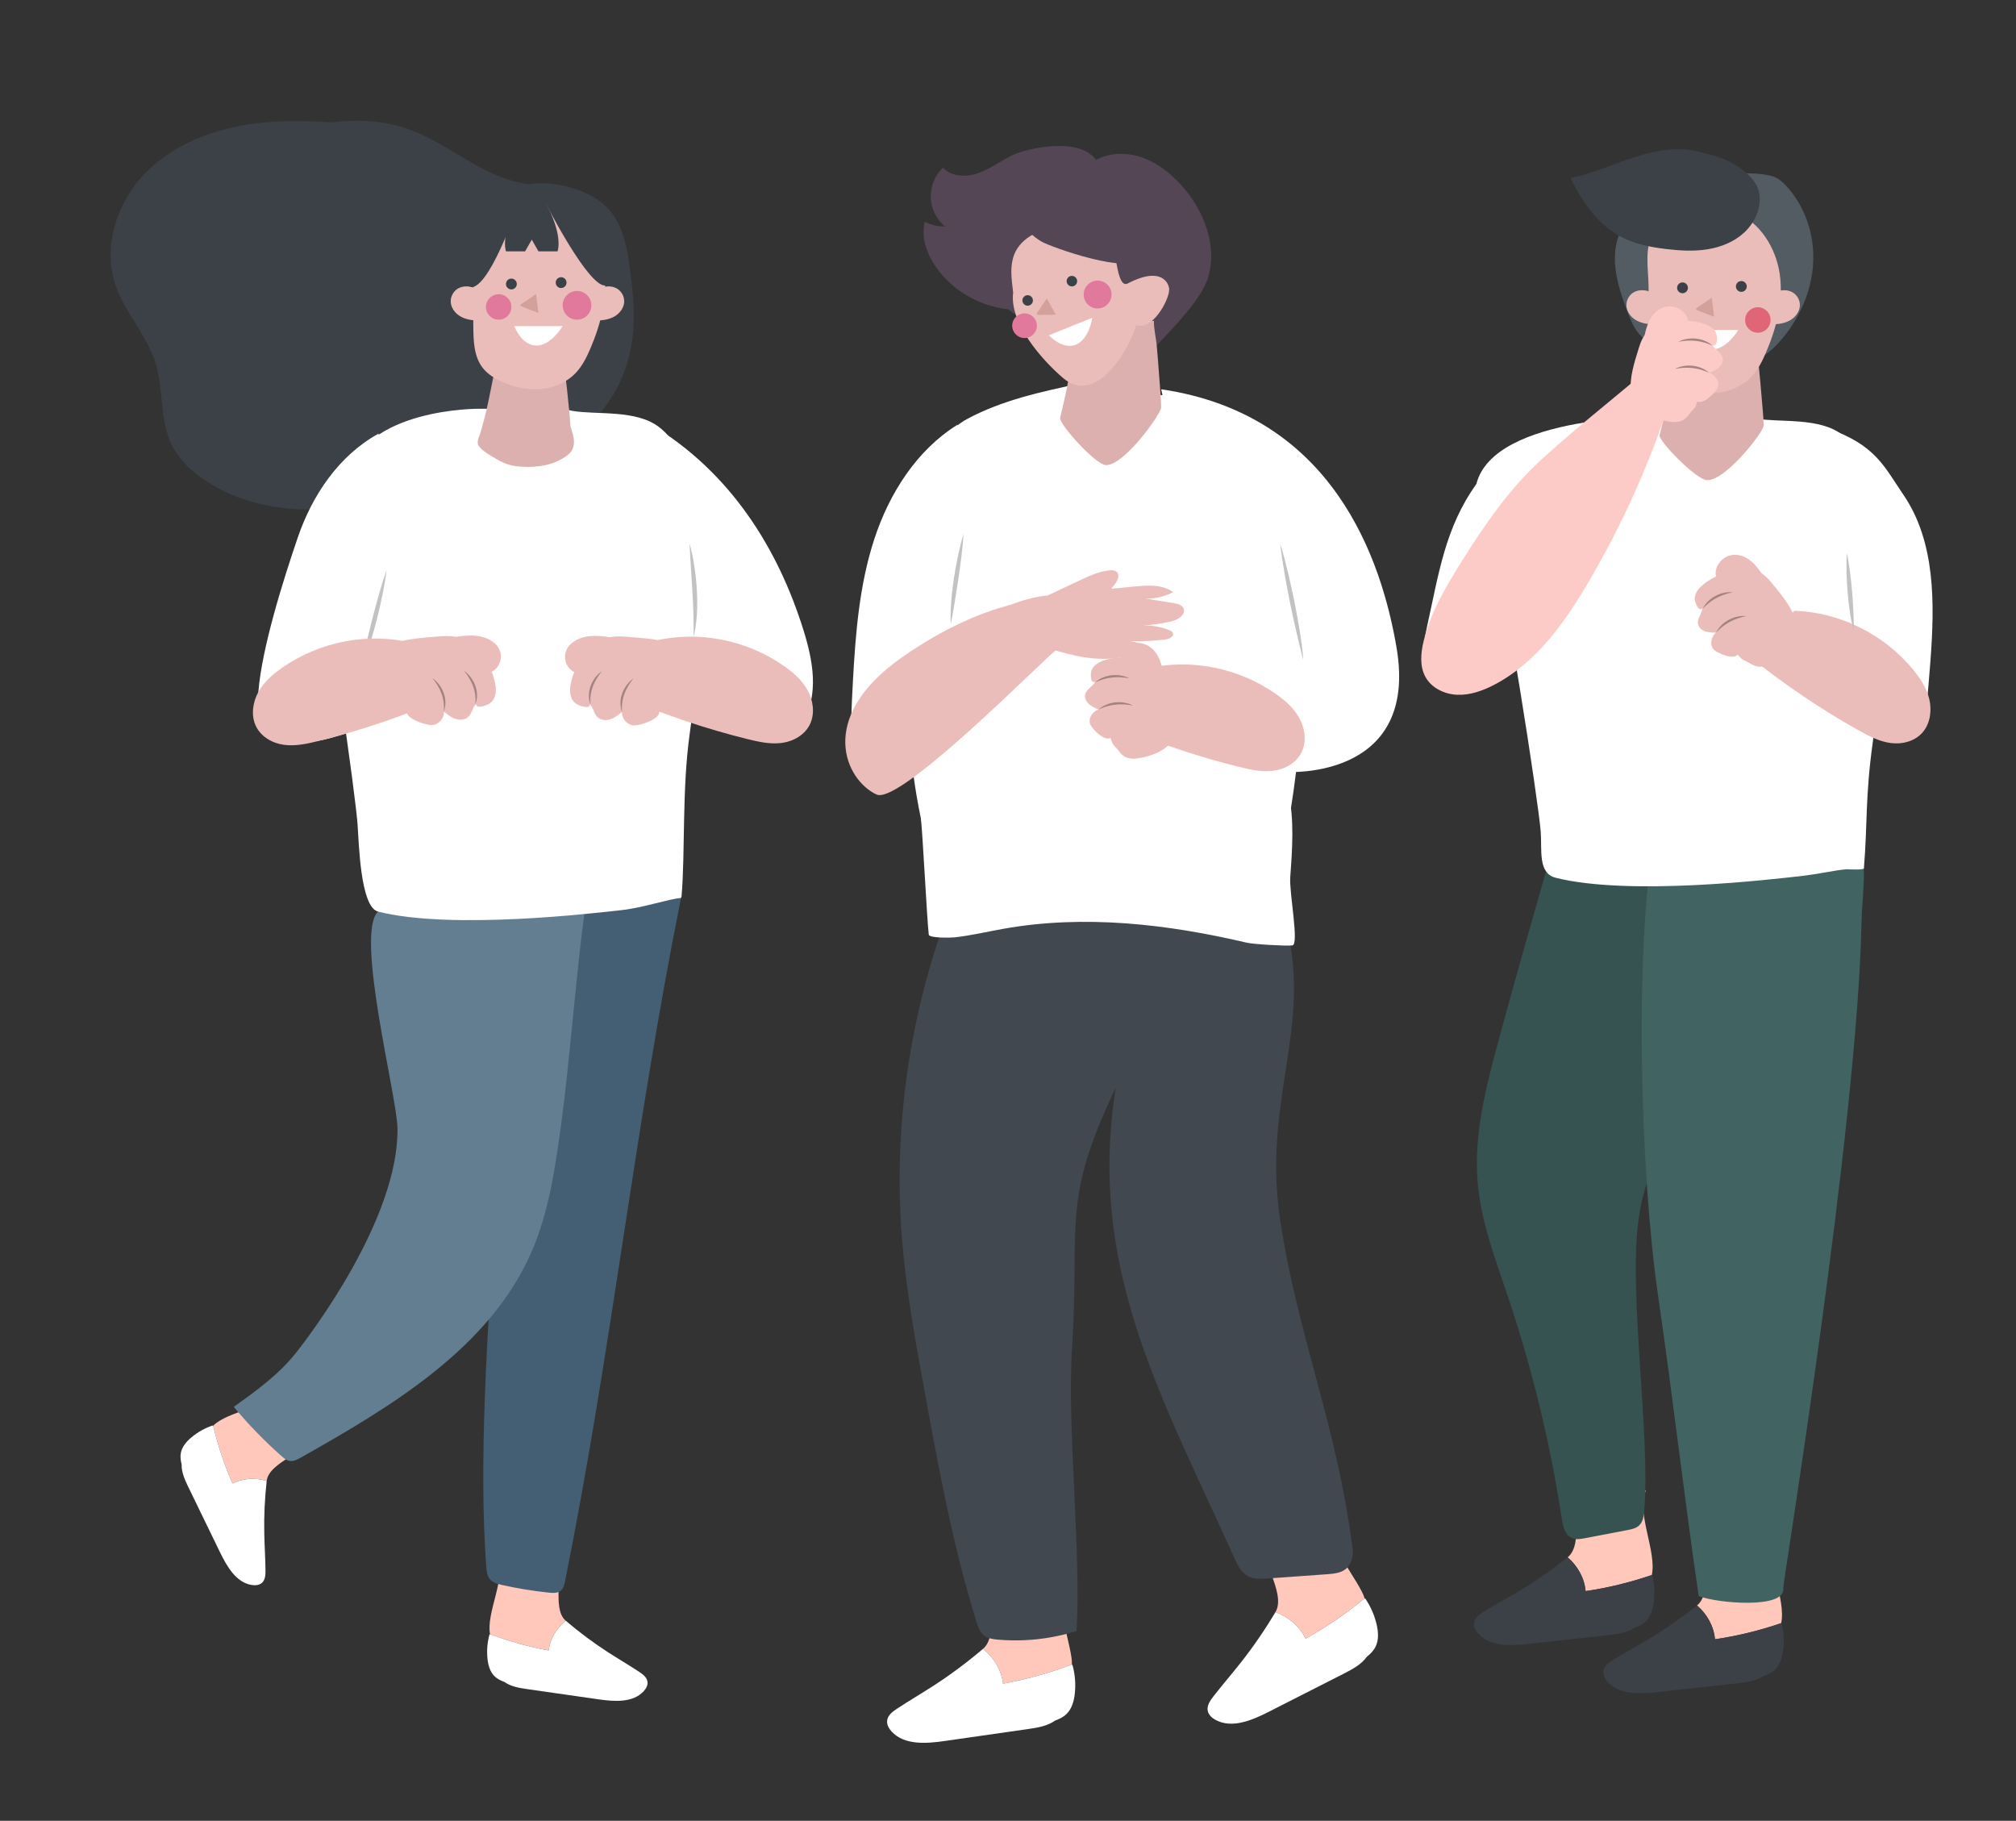 <?xml version="1.0" encoding="utf-8"?>
<!-- Generator: Adobe Illustrator 16.0.0, SVG Export Plug-In . SVG Version: 6.00 Build 0)  -->
<!DOCTYPE svg PUBLIC "-//W3C//DTD SVG 1.1//EN" "http://www.w3.org/Graphics/SVG/1.1/DTD/svg11.dtd">
<svg version="1.1" id="레이어_1" xmlns="http://www.w3.org/2000/svg" xmlns:xlink="http://www.w3.org/1999/xlink" x="0px"
	 y="0px" width="888px" height="801.956px" viewBox="0 0 888 801.956" enable-background="new 0 0 888 801.956"
	 xml:space="preserve">
<rect x="0" y="0" width="888" height="801.956" fill="#333333" stroke="none"/>
<g>
	<g>
		<path fill="#FFC8BA" d="M441.815,741.548c10.345-1.863,20.513-4.703,30.335-8.445c0.43-7.149-8.207-28.401-4.061-38.849
			l-28.489-2.161c-6.655,7.603,1.1,27.565-6.595,34.115C437.731,729.996,441.096,735.521,441.815,741.548z"/>
		<path fill="#FFFFFF" d="M472.369,733.19l-0.213,0.223c-0.004-0.104,0.002-0.205-0.006-0.311
			c-9.822,3.742-19.99,6.582-30.335,8.445c-0.72-6.027-4.084-11.552-8.81-15.34c-6.884,5.861-14.137,11.289-21.727,16.2
			c-5.361,3.469-10.881,6.688-16.211,10.205c-1.929,1.271-4.008,2.854-4.301,5.146c-0.229,1.797,0.744,3.547,1.973,4.879
			c5.574,6.042,15.141,5.348,23.279,4.182c12.344-1.768,24.688-3.536,37.03-5.305c4.067-0.582,8.411-1.342,11.659-3.687
			c1.93-0.69,3.773-1.606,5.201-3.052c2.27-2.297,3.168-5.616,3.518-8.826C473.891,741.681,473.529,737.324,472.369,733.19z"/>
		<path fill="#FFC8BA" d="M575.08,721.733c9.193-5.098,17.902-11.063,25.994-17.771c-1.898-6.907-16.922-24.24-16.363-35.468
			l-27.666,7.137c-3.852,9.342,9.924,25.74,4.752,34.421C567.49,712.114,572.455,716.26,575.08,721.733z"/>
		<path fill="#FFFFFF" d="M601.311,703.975l-0.131,0.279c-0.037-0.098-0.064-0.194-0.105-0.292
			c-8.092,6.709-16.801,12.674-25.994,17.771c-2.625-5.474-7.59-9.619-13.283-11.682c-4.629,7.767-9.744,15.242-15.348,22.338
			c-3.957,5.011-8.145,9.838-12.057,14.885c-1.416,1.825-2.873,3.993-2.412,6.257c0.361,1.775,1.848,3.118,3.439,3.982
			c7.225,3.924,16.057,0.184,23.385-3.543c11.115-5.652,22.23-11.305,33.346-16.956c3.662-1.862,7.529-3.982,9.848-7.249
			c1.604-1.274,3.057-2.735,3.941-4.563c1.406-2.907,1.189-6.34,0.484-9.49C605.486,711.521,603.74,707.514,601.311,703.975z"/>
		<path fill="#42484F" d="M436.382,360.463c-30.476,56.32-44.226,121.695-39.04,185.631c1.787,22.025,5.753,43.805,9.713,65.54
			c6.281,34.47,12.586,69.043,22.998,102.482c0.736,2.363,1.602,4.877,3.578,6.347c1.635,1.216,3.754,1.503,5.777,1.683
			c11.688,1.035,23.572-0.254,34.773-3.771c2.18-33.833-4.193-89.921-2.016-123.754c3.611-56.055-4.938-64.96,19.301-115.546
			c-12.555,78.8,19.578,134.754,52.371,207.4c1.326,2.941,2.852,6.051,5.645,7.641c2.646,1.509,5.883,1.334,8.916,1.116
			c8.76-0.629,17.52-1.257,26.279-1.886c3.193-0.229,6.725-0.617,8.861-3.018c1.883-2.116,2.623-5.212,2.268-8.03
			c-6.887-54.488-24.354-94.416-31.93-144.993c-8.754-58.447,19.354-90.717-2.35-145.632"/>
		<path fill="#544654" d="M509.502,152.085c6.906-7.291,19.773-20.269,22.645-29.893c4.244-14.234-1.988-29.914-12.023-40.864
			c-4.721-5.151-10.389-9.608-16.979-11.93s-14.184-2.319-20.332,0.998c-7.914-10.563-30.811-4.731-36.071-2.391
			s-9.884,6.004-15.268,8.045c-5.384,2.042-12.212,2.04-16.112-2.196c-3.547,3.355-5.563,8.269-5.396,13.148
			c0.168,4.879,2.516,9.644,6.283,12.748c-3.084,0.065-6.182-0.649-8.926-2.061c-1.717,6.883,0.939,14.201,4.998,20.019
			c9.107,13.052,25.723,20.438,41.514,18.454"/>
		<path fill="#FFFFFF" d="M511.463,171.453c75.982,11.137,97.113,75.324,103.684,113.776c9.996,58.522-48.52,55.804-54.061,54.221
			c-16.123-4.606-0.336-16.721-16.459-21.327"/>
		<path fill="#FFC8BA" d="M467.609,170.472"/>
		<path fill="#FFFFFF" d="M514.379,174.45c17.629,2.262,38.463,16.063,46.617,31.855c8.156,15.793,10.654,33.858,11.922,51.587
			c2.865,40.094,0.043,80.589-8.359,119.896c-0.561,2.624-0.771,13.891-3.031,13.884c-40.357-0.125-143.201,7.325-143.945,5.729
			c-19.461-41.679-18.471-95.311-20.207-141.276c-0.256-6.77-0.305-13.615,1.123-20.238c3.719-17.231,11.842-42.872,27.346-51.264
			c15.502-8.392,33.021-12.144,50.268-15.798"/>
		<path fill="#DBB0AE" d="M475.818,136.301c-0.547,4.671-4.725,28.841-5.951,34.919c-0.068,0.333-0.137,0.665-0.205,0.996
			c-0.824,3.971-1.754,7.834-2.693,11.787c-0.643,2.706,15.555,20.583,20.059,20.84c8.053,0.459,24.471-22.716,24.436-25.373
			c-0.063-4.588-0.545-8.908-0.848-13.464c-0.311-4.64-0.719-9.298-1.113-13.921c-0.295-3.459-1.352-7.314-1.209-10.771
			c-11.314-0.482-21.906,0.418-31.99-4.275"/>
		<path fill="#544654" d="M450.533,93.903c-5.126,1.426-14.386,8.297-15.582,13.482c-1.71,7.412-0.422,15.473,3.512,21.984
			s10.471,11.399,17.828,13.334"/>
		<path fill="#EBBDBA" d="M446.277,128.87c-0.336-2.965-0.774-5.923-0.801-8.911c-0.029-3.192,0.439-6.464,1.933-9.333
			c1.894-3.641,5.321-6.378,9.096-8.119c1.988-0.918,4.076-1.578,6.206-2.088c2.535-0.799,4.699-1.056,5.799-1.074l0.002-0.001
			v0.001c0.076-0.002,0.156-0.004,0.221-0.004c2.834,0.035,18.266,5.166,20.432,6.33c2.486,1.335,2.336,21.9,7.574,19.178
			c15.416-8.016,18.236,0.467,18.26,2.581c0.055,4.815-7.643,18.534-14.51,15.706c-3.707,12.211-18.018,35.471-32.217,23.373
			C458.961,158.573,444.517,142.175,446.277,128.87z"/>
		<path fill="#D4A09B" d="M461.086,131.423c-1.441,2.15-2.881,4.301-4.32,6.451c-0.102,0.15-0.207,0.328-0.156,0.503
			c0.074,0.254,0.406,0.306,0.67,0.31c2.588,0.03,5.177-0.009,7.762-0.117"/>
		<circle fill="#3B4147" cx="472.144" cy="123.827" r="2.313"/>
		<circle fill="#3B4147" cx="452.662" cy="132.326" r="2.314"/>
		<path fill="#FFFFFF" d="M468.625,144.998l-6.615,2.669c0,0,5.963,6.535,11.863,4.154s7.27-11.873,7.27-11.873L468.625,144.998z"/>
		<circle fill="#E0799B" cx="483.465" cy="129.72" r="6.135"/>
		<circle fill="#E0799B" cx="451.287" cy="143.453" r="5.438"/>
		<path fill="#544654" d="M447.115,91.377c1.732,6.231,5.932,11.653,11.631,15.018c3.859,2.278,39.432,15.213,45.068,7.155
			l12.051-27.972"/>
		<path fill="#FFFFFF" d="M421.807,187.036c-18.066,11.207-30.143,30.324-36.739,50.536s-8.242,41.665-9.403,62.895
			c-0.568,10.412-1.033,20.839-0.832,31.265c0.086,4.498,0.953,9.967,5.15,11.583c2.008,0.773,4.262,0.387,6.35-0.131
			c14.988-3.711,27.74-13.365,39.473-23.403c13.396-11.462,26.093-23.739,37.997-36.743c1.151-1.258,2.341-2.607,2.688-4.277
			c0.361-1.734-0.248-3.506-0.846-5.173c-1.168-3.245-2.336-6.491-3.504-9.736c-0.482-1.342-1.09-2.823-2.4-3.387
			c-0.92-0.396-1.975-0.233-2.961-0.052c-15.481,2.848-30.412,8.66-43.745,17.029c1.575-10.8,5.417-21.264,11.205-30.517"/>
		<path fill="#EBBDBA" d="M521.285,267.883c-0.719-1.519-2.629-1.968-4.287-2.237c-4.123-0.671-8.246-1.343-12.371-2.014
			c4.188,0.129,8.404-0.853,12.104-2.817c-4.658-3.47-11.043-3.069-16.826-2.513c-3.488,0.337-6.98,0.675-10.471,1.017
			c0.537-0.654,1.078-1.308,1.594-1.979c1.203-1.568,2.324-3.896,0.973-5.339c-0.832-0.89-2.217-0.923-3.428-0.79
			c-4.678,0.515-9.035,2.549-13.293,4.555c-4.598,2.165-9.193,4.33-13.789,6.495c-8.564,0.831-21.561,4.837-27.914,11.39
			c-1.422,1.466,1.278,0.073,1.686,2.073c0.626,3.075,4.426,4.07,7.51,4.65c10.629,1.997,20.719,6.249,31.303,8.469
			c10.584,2.219,22.35,2.155,31.344-3.848c-2.322-1.349-4.914-2.235-7.576-2.593c5.188,0.126,10.387-0.13,15.537-0.765
			c1.645-0.202,3.816-1.248,3.25-2.805c-0.26-0.713-1.025-1.087-1.734-1.362c-3.582-1.395-7.439-2.069-11.283-2.008
			c4.205-0.239,8.391-0.839,12.484-1.835C518.984,272.923,522.559,270.57,521.285,267.883z"/>
		<path fill="#EBBDBA" d="M462.141,263.851c0,0,4.141,23.035,2.9,22.672c-1.238-0.363-68.211,68.313-78.912,63.421
			c-13.544-6.191-26.937-33.684,11.105-60.386C435.277,262.855,462.141,263.851,462.141,263.851z"/>
		<path fill="#FFFFFF" d="M405.637,360.463c0.834,7.481,2.625,43.688,3.459,51.17c0.186,1.664,10.075,1.36,11.443,1.208
			c7.297-0.813,14.458-2.526,21.686-3.806c35.389-6.267,71.904-2.067,106.891,6.151c3.029,0.711,17.035,1.531,20.131,1.218
			s-1.42-23.214-0.924-30.037c0.91-12.473,1.807-25.141-0.764-37.38"/>
		<path fill="#EBBDBA" d="M504.715,294.534c19.42-4.654,40.564-0.57,57.188,11.046c4.053,2.833,7.928,6.19,10.385,10.63
			c2.457,4.438,3.297,10.137,1.191,14.774c-2.223,4.894-7.313,7.762-12.393,8.466s-10.213-0.424-15.203-1.658
			c-18.262-4.518-36.189-10.55-53.564-18.022"/>
		<g>
			<path fill="#EBBDBA" d="M514.98,301.66c-0.898-2.932-2.053-5.946-4.646-7.81c-1.582-1.138-3.586-1.756-5.563-2.335
				c-4.238-1.242-8.695-2.396-13.355-1.793c-4.658,0.603-10.971,2.245-10.924,7.504c0.047,5.26,2.727,2.002,1.646,3.549
				s-3.027,2.623-3.828,4.274c-0.807,1.661-0.201,3.504,1.002,4.736c1.205,1.231,2.916,1.977,4.59,2.695
				c-2.895,0.95-4.729,4.238-3.666,6.572c1.064,2.334,6.289,7.491,8.93,5.983c1.125,3.691,1.406,2.826,3.791,5.903
				c0.684,0.883,1.432,1.747,2.449,2.328c1.973,1.128,4.668,1.025,7.148,0.519C524.252,329.359,518.789,314.083,514.98,301.66z"/>
			<path fill="#A38381" d="M499.029,310.749c-1.297-0.274-2.592-0.417-3.877-0.498c-1.285-0.07-2.57-0.051-3.836,0.104
				c-1.27,0.129-2.527,0.377-3.754,0.753c-1.242,0.344-2.43,0.857-3.66,1.374c1.018-0.843,2.139-1.621,3.396-2.109
				c1.234-0.547,2.568-0.857,3.91-1.012c1.344-0.143,2.707-0.117,4.031,0.118C496.564,309.695,497.861,310.109,499.029,310.749z"/>
			<path fill="#A38381" d="M497.51,298.798c-1.299-0.273-2.592-0.416-3.877-0.497c-1.287-0.07-2.57-0.051-3.838,0.104
				c-1.268,0.129-2.525,0.377-3.754,0.753c-1.242,0.344-2.43,0.857-3.658,1.374c1.016-0.843,2.137-1.621,3.395-2.108
				c1.234-0.548,2.568-0.858,3.91-1.013c1.344-0.143,2.707-0.117,4.033,0.118C495.045,297.745,496.342,298.159,497.51,298.798z"/>
			<path fill="#EBBDBA" d="M512.818,298.095c-0.713-3.564-1.457-7.2-3.463-10.231c-1.863-2.814-5.238-5.106-9.145-4.577
				c-2.496,0.338-4.906,1.874-6.141,3.915c-1.236,2.041-1.254,4.515-0.045,6.303"/>
		</g>
	</g>
	<g>
		<path fill="#FFC8BA" d="M698.422,700.794c9.914-1.452,19.689-3.841,29.166-7.103c2.225-10.482-6.936-27.315-2.66-37.142
			l-27.078-2.945c-6.578,7.037,0.189,26.299-7.346,32.301C694.889,689.662,697.922,695.03,698.422,700.794z"/>
		<path fill="#3B4147" d="M727.793,693.782l-0.209,0.206c-0.002-0.101,0.008-0.196,0.004-0.297
			c-9.477,3.262-19.252,5.65-29.166,7.103c-0.5-5.764-3.533-11.132-7.918-14.889c-6.74,5.37-13.82,10.315-21.205,14.759
			c-5.217,3.139-10.576,6.035-15.764,9.22c-1.877,1.151-3.906,2.595-4.256,4.769c-0.275,1.705,0.598,3.403,1.727,4.71
			c5.123,5.931,14.26,5.566,22.051,4.709c11.816-1.301,23.631-2.602,35.447-3.902c3.895-0.429,8.057-1.018,11.225-3.151
			c1.859-0.597,3.645-1.411,5.049-2.744c2.234-2.118,3.195-5.253,3.627-8.301C728.979,701.92,728.77,697.757,727.793,693.782z"/>
		<path fill="#365251" d="M681.285,382.676c-7.313,25.588-14.625,51.176-21.557,76.869c-5.408,20.038-10.631,40.617-8.852,61.296
			c1.488,17.297,7.799,33.746,13.324,50.203c10.707,31.88,18.658,64.684,23.742,97.928c0.502,3.283,1.363,7.106,4.404,8.443
			c1.811,0.796,3.896,0.438,5.84,0.065c6.234-1.194,12.467-2.389,18.699-3.583c1.822-0.35,3.748-0.75,5.104-2.018
			c1.74-1.63,2.07-4.23,2.266-6.607c2.727-33.092-6.664-93.096-2.762-126.069c4.453-37.638,24.342-47.624,45.121-79.32
			l19.543-96.498"/>
		<path fill="#FFFFFF" d="M650.307,213.191c-13.881,19.302-16.635,39.923-21.809,63.129c-1.811,8.123-2.488,18.012,3.879,23.37
			c6.883,5.793,17.262,2.525,25.537-0.999c15.184-6.468,31.186-13.584,40.551-27.173"/>
		<path fill="#FFFFFF" d="M805.236,188.726c21.012,7.297,24.773,16.92,33.129,29.132c14.25,20.828,13.836,48.074,11.947,73.24
			c-0.563,7.513-1.209,15.02-1.939,22.518c-0.48,4.933-1.895,10.966-6.701,12.179c-1.904,0.48-3.908,0.021-5.801-0.508
			c-7.361-2.056-14.428-5.164-20.918-9.2"/>
		<path fill="#FFC8BA" d="M755.406,721.995c9.916-1.453,19.691-3.843,29.168-7.104c2.225-10.482-6.938-27.315-2.66-37.142
			l-27.078-2.944c-6.58,7.036,0.189,26.298-7.346,32.3C751.875,710.861,754.908,716.23,755.406,721.995z"/>
		<path fill="#3B4147" d="M784.779,714.982l-0.211,0.206c0-0.101,0.008-0.195,0.006-0.297c-9.477,3.261-19.252,5.65-29.168,7.104
			c-0.498-5.765-3.531-11.134-7.916-14.89c-6.742,5.37-13.82,10.316-21.205,14.76c-5.217,3.138-10.576,6.034-15.764,9.219
			c-1.877,1.151-3.906,2.595-4.258,4.769c-0.275,1.706,0.598,3.403,1.727,4.71c5.125,5.932,14.262,5.567,22.051,4.709
			c11.816-1.301,23.633-2.601,35.449-3.901c3.893-0.429,8.057-1.018,11.225-3.151c1.857-0.597,3.645-1.412,5.049-2.745
			c2.234-2.118,3.195-5.253,3.627-8.301C785.965,723.12,785.756,718.958,784.779,714.982z"/>
		<path fill="#416362" d="M729.832,360.866c-10.52,53.489-7.361,155.671,0.484,209.616c6.881,47.301,11.039,85.193,17.92,132.494
			c8.742,3.328,38.633,5.708,37.238-3.541c-0.252-1.677,32.803-203.232,34.508-294.086c0.23-12.274,3.971-30.843-4.535-39.695"/>
		<path fill="#FFFFFF" d="M769.645,183.458c9.063,3.131,26.188,0.082,37.951,5.654c18.693,8.854,25.148,47.452,24.219,66.837
			c-0.965,20.096-3.436,46.173-6.854,70.619c-3.459,24.74-2.287,35.809-3.963,55.916c-0.064,0.779-7.5,0.378-7.5,0.378
			c-4.963,0.309-11.502,2.027-20.961,3.074c-11.906,1.319-75.012,8.862-107.35,0.65c-7.84-1.993-5.941-12.262-6.533-20.248
			c-0.906-12.274-15.961-111.434-23.58-137.093c-4.768-16.055-9.512,2.959-4.768-16.055c7.695-30.853,81.902-29.774,81.902-29.774
			L769.645,183.458z"/>
		<path fill="#535B63" d="M724.646,90.639c-8.131,3.415-12.732,12.382-13.26,21.068s2.303,17.206,5.375,25.364
			c1.402,3.723,2.918,7.514,5.611,10.471c1.938,2.127,4.402,3.725,6.934,5.12c10.553,5.813,22.861,8.489,34.92,7.588
			c3.361-0.251,6.744-0.785,9.83-2.122c4.275-1.853,7.742-5.143,10.73-8.678c7.961-9.418,13.174-21.225,13.863-33.457
			c0.688-12.234-3.336-24.818-11.672-33.916c-1.695-1.85-3.637-3.601-6.033-4.397c-3.939-1.31-13.918-1.982-17.795-0.503"/>
		<path fill="#DBB0AE" d="M739.951,146.354c-0.545,4.432-4.756,27.365-5.998,33.131c-0.068,0.316-0.137,0.631-0.207,0.945
			c-0.832,3.767-1.777,7.432-2.729,11.182c-0.652,2.566,16.111,19.604,20.756,19.865c8.303,0.468,25.133-21.472,25.086-23.995
			c-0.082-4.356-0.596-8.461-0.926-12.786c-0.338-4.407-0.777-8.832-1.203-13.223c-0.316-3.286-1.42-6.951-1.287-10.232
			c-11.664-0.504-22.576,0.311-32.99-4.186"/>
		<path fill="#EBBDBA" d="M726.344,145.719c0.061,6.276,0.289,13.056,4.148,18.005c2.188,2.804,5.334,4.705,8.582,6.148
			c5.285,2.35,11.111,3.652,16.873,3.166c5.764-0.488,11.451-2.857,15.449-7.037c2.943-3.076,4.871-6.971,6.543-10.885
			c4.609-10.799,7.652-22.635,6.014-34.262c-1.637-11.625-8.66-22.959-19.537-27.381c-3.666-1.491-7.627-2.166-11.58-2.344
			c-9.697-0.436-18.092,2.926-24.021,10.762c-4.801,6.345-2.738,16.521-2.666,23.898
			C726.213,132.433,726.279,139.075,726.344,145.719z"/>
		<circle fill="#E06576" cx="735.075" cy="140.932" r="5.606"/>
		<circle fill="#E06576" cx="774.286" cy="140.932" r="5.606"/>
		<path fill="#D4A09B" d="M753.998,131.146c-2.207,1.501-4.412,3.001-6.619,4.502c-0.154,0.104-0.324,0.233-0.342,0.421
			c-0.027,0.271,0.27,0.448,0.521,0.554c2.461,1.027,4.951,1.989,7.467,2.882"/>
		<circle fill="#3B4147" cx="767.015" cy="126.159" r="2.386"/>
		<circle fill="#3B4147" cx="741.109" cy="126.771" r="2.385"/>
		<path fill="#FFFFFF" d="M751.744,145.339h-7.355c0,0,3.182,8.548,9.742,8.548c6.559,0,11.529-8.548,11.529-8.548H751.744z"/>
		<path fill="#EBBDBA" d="M729.301,130.649c-0.262-1.058-1.318-1.707-2.334-2.104c-2.367-0.927-5.168-1.064-7.367,0.213
			c-2.025,1.176-3.309,3.524-3.207,5.864c0.113,2.577,1.813,4.909,4.006,6.267c2.195,1.357,4.824,1.85,7.402,1.936"/>
		<path fill="#EBBDBA" d="M779.893,130.649c0.26-1.058,1.318-1.707,2.332-2.104c2.367-0.927,5.17-1.064,7.367,0.213
			c2.025,1.176,3.311,3.524,3.207,5.864c-0.113,2.577-1.811,4.909-4.006,6.267c-2.193,1.357-4.824,1.85-7.402,1.936"/>
		<path fill="#3B4147" d="M764.908,72.953c5.02,3.308,9.773,7.573,10.172,13.571c0.4,5.999-2.479,11.949-6.914,16.009
			c-4.434,4.06-10.275,6.358-16.215,7.292c-5.938,0.934-12.008,0.58-17.977-0.133c-6.973-0.834-14.012-2.197-20.201-5.514
			c-10.105-5.414-16.893-15.446-22.002-25.71c9.816-2.066,19.016-6.326,28.576-9.362c9.563-3.037,19.986-4.827,29.564-1.846
			C749.912,67.261,758.744,68.894,764.908,72.953z"/>
		<path fill="#EBBDBA" d="M790.383,269.007c19.957,0.661,39.262,10.206,52.209,25.814c3.158,3.807,6.004,8.071,7.195,13.003
			c1.193,4.932,0.49,10.648-2.77,14.562c-3.439,4.13-9.109,5.546-14.193,4.877s-9.734-3.117-14.219-5.63
			c-16.408-9.199-32.096-19.769-46.869-31.581"/>
		<g>
			<path fill="#FCCBC8" d="M721.82,153.401c0.898-2.932,2.053-5.946,4.646-7.811c1.582-1.137,3.586-1.756,5.563-2.334
				c4.238-1.242,8.695-2.396,13.354-1.793c4.66,0.602,10.973,2.244,10.926,7.504c-0.049,5.26-2.727,2.002-1.646,3.549
				s3.025,2.623,3.828,4.273c0.807,1.662,0.201,3.505-1.002,4.736c-1.205,1.232-2.916,1.977-4.592,2.696
				c2.896,0.95,4.73,4.237,3.666,6.572c-1.063,2.334-6.287,7.491-8.928,5.983c-1.125,3.691-1.406,2.826-3.791,5.903
				c-0.684,0.882-1.434,1.747-2.449,2.328c-1.973,1.128-4.668,1.024-7.15,0.519C712.549,181.101,718.012,165.823,721.82,153.401z"/>
			<path fill="#A38381" d="M737.771,162.489c1.168-0.639,2.465-1.053,3.789-1.27c1.324-0.235,2.688-0.261,4.031-0.118
				c1.342,0.153,2.676,0.465,3.91,1.013c1.258,0.487,2.379,1.266,3.395,2.108c-1.229-0.517-2.416-1.03-3.658-1.374
				c-1.227-0.376-2.484-0.625-3.754-0.754c-1.266-0.153-2.551-0.173-3.836-0.104C740.361,162.073,739.068,162.216,737.771,162.489z"
				/>
			<path fill="#A38381" d="M739.291,150.539c1.168-0.64,2.465-1.053,3.789-1.271c1.326-0.234,2.689-0.26,4.033-0.117
				c1.342,0.154,2.674,0.465,3.91,1.012c1.258,0.488,2.379,1.266,3.395,2.109c-1.229-0.518-2.416-1.03-3.658-1.375
				c-1.229-0.375-2.486-0.624-3.754-0.752c-1.268-0.154-2.551-0.174-3.838-0.104C741.883,150.123,740.59,150.265,739.291,150.539z"
				/>
			<path fill="#FCCBC8" d="M723.98,149.836c0.715-3.565,1.459-7.2,3.465-10.231c1.863-2.814,5.238-5.106,9.145-4.578
				c2.494,0.338,4.906,1.875,6.141,3.916c1.236,2.041,1.254,4.514,0.045,6.302"/>
		</g>
		<g>
			<path fill="#EBBDBA" d="M780.578,256.954c-1.936-2.379-4.137-4.739-7.24-5.492c-1.895-0.46-3.982-0.28-6.033-0.074
				c-4.393,0.441-8.957,1.046-13.049,3.354s-9.326,6.202-7.307,11.059c2.021,4.856,3.279,0.831,2.859,2.67
				c-0.42,1.84-1.818,3.568-1.941,5.399c-0.123,1.843,1.129,3.323,2.707,4.013s3.445,0.737,5.268,0.774
				c-2.326,1.969-2.791,5.704-0.93,7.468c1.863,1.764,8.643,4.581,10.523,2.191c2.43,2.998,2.365,2.091,5.73,4.047
				c0.965,0.562,1.984,1.081,3.145,1.238c2.252,0.303,4.711-0.804,6.82-2.205C799.576,279.143,788.773,267.036,780.578,256.954z"/>
			<path fill="#A38381" d="M769.209,271.369c-1.322-0.154-2.68-0.05-3.988,0.246c-1.316,0.28-2.59,0.769-3.781,1.405
				c-1.186,0.646-2.305,1.436-3.244,2.406c-0.982,0.925-1.729,2.067-2.354,3.23c0.943-0.94,1.852-1.862,2.875-2.648
				c0.996-0.809,2.068-1.512,3.195-2.107c1.115-0.618,2.299-1.119,3.518-1.537C766.65,271.956,767.902,271.603,769.209,271.369z"/>
			<path fill="#A38381" d="M763.311,260.865c-1.322-0.153-2.68-0.05-3.988,0.246c-1.316,0.28-2.59,0.769-3.781,1.406
				c-1.186,0.646-2.305,1.435-3.244,2.405c-0.982,0.926-1.729,2.067-2.354,3.23c0.945-0.94,1.852-1.862,2.875-2.648
				c0.996-0.809,2.068-1.512,3.195-2.107c1.117-0.618,2.299-1.119,3.518-1.537C760.752,261.452,762.006,261.099,763.311,260.865z"/>
			<path fill="#EBBDBA" d="M777.236,254.462c-2.002-3.035-4.057-6.126-7.053-8.181c-2.785-1.909-6.773-2.765-10.195-0.808
				c-2.186,1.25-3.844,3.58-4.221,5.936c-0.379,2.355,0.535,4.654,2.326,5.857"/>
		</g>
		<path fill="#FCCBC8" d="M735.113,178.06c-9.004,27.287-20.916,53.614-35.471,78.391c-10.557,17.972-23.266,35.819-41.813,45.328
			c-4.947,2.536-10.387,4.449-15.943,4.227c-5.555-0.223-11.234-2.901-13.955-7.75c-2.664-4.748-2.129-10.628-0.848-15.918
			c3.031-12.523,9.697-23.825,16.543-34.74c9.537-15.211,19.705-30.221,32.654-42.656c12.951-12.436,35.043-29.877,47.699-40.718"/>
	</g>
	<g>
		<path fill="#FFFFFF" d="M286.211,186.627c36.094,21.422,56.762,55.905,67.65,90.759c4.22,13.508,7.035,28.313-0.327,40.93
			c-0.908,1.557-2.019,3.11-3.771,4.106c-4.012,2.28-9.539,0.847-14.088-0.657c-13.238-4.376-26.478-8.752-39.717-13.128"/>
		<path fill="#FFC8BA" d="M241.686,726.916c-8.819-1.588-17.487-4.009-25.861-7.2c-1.684-9.434,6.996-24.212,3.461-33.119
			l24.289-1.842c5.674,6.48-0.938,23.5,5.621,29.084C245.168,717.067,242.299,721.778,241.686,726.916z"/>
		<path fill="#445F73" d="M299.98,395.502c-20.543,102.035-30.567,198.999-51.111,301.034c-0.291,1.447-0.643,3.002-1.746,3.982
			c-1.395,1.237-3.484,1.144-5.338,0.949c-6.889-0.723-13.736-1.839-20.498-3.34c-2.045-0.454-4.236-1.036-5.559-2.662
			c-1.217-1.498-1.425-3.553-1.563-5.479c-6.563-91.338,14.182-220.171,10.029-311.65"/>
		<path fill="#FFFFFF" d="M215.638,719.791l0.181,0.19c0.005-0.09,0-0.175,0.006-0.266c8.374,3.191,17.042,5.612,25.861,7.2
			c0.613-5.138,3.482-9.849,7.51-13.077c5.869,4.996,12.053,9.624,18.523,13.811c4.57,2.957,9.275,5.702,13.82,8.7
			c1.645,1.084,3.416,2.434,3.666,4.387c0.195,1.532-0.634,3.023-1.682,4.159c-4.752,5.151-12.908,4.56-19.846,3.565
			c-10.523-1.507-21.047-3.015-31.57-4.522c-3.467-0.496-7.17-1.145-9.939-3.144c-1.645-0.588-3.217-1.368-4.434-2.601
			c-1.934-1.959-2.701-4.789-2.998-7.525C214.34,727.03,214.648,723.315,215.638,719.791z"/>
		<path fill="#FFC8BA" d="M102.432,653.379c-3.625-8.196-6.474-16.732-8.521-25.457c6.874-6.678,23.978-7.766,29.376-15.684
			l15.13,19.09c-2.189,8.331-19.992,12.386-20.944,20.947C112.541,650.747,107.032,651.01,102.432,653.379z"/>
		<path fill="#FFFFFF" d="M93.744,627.81l-0.056,0.257c0.076-0.047,0.144-0.1,0.222-0.145c2.048,8.725,4.896,17.261,8.521,25.457
			c4.601-2.369,10.109-2.632,15.04-1.104c-0.852,7.66-1.222,15.374-1.065,23.08c0.109,5.443,0.472,10.879,0.533,16.322
			c0.023,1.97-0.103,4.192-1.58,5.494c-1.16,1.021-2.86,1.169-4.388,0.937c-6.93-1.051-11.007-8.14-14.069-14.443
			c-4.646-9.563-9.291-19.124-13.938-28.686c-1.529-3.15-3.068-6.582-2.963-9.996c-0.434-1.69-0.668-3.432-0.328-5.129
			c0.539-2.699,2.453-4.92,4.554-6.699C87.021,630.789,90.271,628.964,93.744,627.81z"/>
		<path fill="#637E91" d="M257.379,402.585c-3.386,24.756-6.771,67.501-10.158,92.257c-2.598,18.996-5.268,38.26-12.822,55.882
			c-18.305,42.707-61.42,68.417-101.882,91.259c-1.532,0.865-3.226,1.762-4.96,1.461c-1.37-0.237-2.496-1.182-3.537-2.103
			c-7.559-6.675-14.6-13.937-21.037-21.697c9.696-6.951,19.521-14.022,27-23.317c5.986-7.44,45.789-59.439,45.092-99.507
			c-0.246-14.256-18.83-85.427-8.564-95.323"/>
		<path fill="#3B4147" d="M278.163,124.028c-1.487-11.795-2.692-24.789-11.206-33.086c-3.572-3.481-8.145-5.776-12.846-7.445
			c-6.746-2.397-14.32-3.445-21.34-2.365c-8.029-1.013-15.877-4.399-23.043-8.366c-10.088-5.584-19.606-12.425-30.52-16.142
			c-10.737-3.657-22.111-4.056-33.439-2.725c-10.998-0.758-22.008-0.919-32.934,0.422c-17.875,2.193-35.754,8.77-48.455,21.536
			s-19.276,32.399-13.584,49.483c4.096,12.289,13.833,22.121,17.686,34.487c3.68,11.81,1.731,25.147,7.223,36.231
			c3.203,6.465,8.695,11.549,14.701,15.547c18.039,12.007,41.083,14.977,62.445,11.342c7.316-1.245,14.457-3.222,21.42-5.735
			c3.761,0.552,7.52,1.104,11.268,1.708c15.393,2.477,31.384,4.012,46.392-0.209l5.763-73.996l15.83,48.156
			C277.883,172.071,281.385,149.585,278.163,124.028z"/>
		<path fill="#FFFFFF" d="M248.477,180.072c9.064,3.131,26.188,0.081,37.951,5.653c18.694,8.855,25.148,47.453,24.221,66.838
			c-0.965,20.096-3.438,46.172-6.854,70.618c-3.458,24.74-1.909,51.458-3.585,71.565c-0.064,0.778,0-0.779,0,0l-0.229,0.755
			c-4.963,0.309-16.662,4.297-26.121,5.344c-11.904,1.319-75.012,8.862-107.35,0.65c-7.84-1.992-8.432-30.558-9.021-38.543
			c-0.906-12.274-12.297-96.362-19.916-122.021c-4.767-16.055,10.379-11.473,15.121-30.486c7.697-30.853,58.35-30.415,58.35-30.415
			L248.477,180.072z"/>
		<path fill="#DBB0AE" d="M219.262,155.258c-0.449,3.419-3.975,21.097-5.02,25.541c-0.057,0.243-0.115,0.485-0.173,0.728
			c-0.702,2.903-1.498,5.728-2.302,8.617c-0.549,1.978-2.013,4.418-1.027,6.014c1.598,2.587,5.81,4.764,8.414,6.292
			c3.408,1.999,6.564,2.892,10.563,3.112c7.148,0.396,14.448-0.603,20.382-5.175c5.349-4.124,1.157-11.286,1.105-13.233
			c-0.089-3.361-0.55-6.531-0.852-9.871c-0.31-3.401-0.708-6.818-1.093-10.207c-0.287-2.537-1.252-5.371-1.151-7.902
			c-10.042-0.438-19.43,0.143-28.411-3.371"/>
		<path fill="#FFC8BA" d="M209.889,182.59"/>
		<path fill="#EBBDBA" d="M208.486,144.033c0.063,6.276,0.29,13.056,4.15,18.005c2.186,2.804,5.332,4.705,8.58,6.148
			c5.285,2.35,11.111,3.652,16.875,3.165s11.45-2.856,15.449-7.036c2.942-3.076,4.869-6.971,6.541-10.885
			c4.611-10.799,7.652-22.635,6.016-34.262c-1.639-11.625-8.661-22.959-19.537-27.381c-3.666-1.491-7.627-2.166-11.582-2.344
			c-9.696-0.436-18.09,2.926-24.02,10.762c-4.801,6.345-2.738,16.521-2.666,23.898C208.357,130.747,208.422,137.39,208.486,144.033z
			"/>
		<path fill="#D4A09B" d="M236.141,129.461c-2.205,1.501-4.412,3.001-6.617,4.501c-0.155,0.105-0.324,0.234-0.344,0.422
			c-0.027,0.271,0.27,0.448,0.521,0.554c2.463,1.027,4.953,1.989,7.467,2.882"/>
		<circle fill="#3B4147" cx="247.158" cy="124.474" r="2.385"/>
		<circle fill="#3B4147" cx="225.253" cy="125.085" r="2.386"/>
		<path fill="#FFFFFF" d="M233.889,143.653h-7.355c0,0,3.18,8.548,9.74,8.548s11.529-8.548,11.529-8.548H233.889z"/>
		<circle fill="#E0799B" cx="254.157" cy="134.474" r="6.325"/>
		<circle fill="#E0799B" cx="219.647" cy="135.193" r="5.606"/>
		<path fill="#EBBDBA" d="M211.443,128.964c-0.26-1.058-1.317-1.707-2.332-2.104c-2.367-0.927-5.17-1.064-7.367,0.213
			c-2.025,1.176-3.311,3.524-3.207,5.864c0.113,2.577,1.811,4.909,4.006,6.267c2.193,1.357,4.824,1.85,7.402,1.936"/>
		<path fill="#EBBDBA" d="M262.036,128.964c0.261-1.058,1.317-1.707,2.332-2.104c2.368-0.927,5.169-1.064,7.368,0.213
			c2.025,1.176,3.309,3.524,3.206,5.864c-0.114,2.577-1.812,4.909-4.005,6.267c-2.195,1.357-4.824,1.85-7.403,1.936"/>
		<path fill="#3B4147" d="M234.233,105.557l2.938,5.142h8.428c2.484-8.882-6.311-23.373-6.311-23.373h-10.111
			c0,0-8.794,14.491-6.311,23.373h8.428L234.233,105.557"/>
		<path fill="#3B4147" d="M229.178,87.325c-0.428,1.083-11.994,36.495-20.862,39.149c-3.328,0.996-15.454-20.685-15.454-20.685"/>
		<path fill="#3B4147" d="M272.566,112.802c0,0-1.557,15.347-7.584,12.598c-8.42-3.843-25.266-36.991-25.693-38.074h11.83
			c0,0,9.434,3.039,9.363,3.74"/>
		<path fill="#FFFFFF" d="M166.725,191.001c-17.506,9.646-29.203,27.164-35.537,45.667c-6.332,18.504-15.881,48.69-17.387,68.128
			c-0.535,6.9,6.923,3.362,8.129,10.183c0.494,2.794,1.332,5.641,3.24,7.792c4.656,5.248,13.229,4.24,20.109,2.361
			c13.153-3.592,25.859-8.714,37.76-15.219c1.793-0.98,3.664-2.089,4.582-3.874c0.847-1.649,0.729-3.592,0.539-5.424
			c-0.276-2.654-0.666-5.298-1.166-7.921c-0.153-0.801-0.35-1.658-0.978-2.2c-0.69-0.596-1.704-0.642-2.629-0.655
			c-3.545-0.055-7.09-0.109-10.635-0.164c-1.208-0.019-2.534-0.082-3.415-0.881c-0.693-0.63-0.947-1.581-1.145-2.481
			c-2.896-13.235-0.106-27.55,7.574-38.855"/>
		<path fill="#C2C2C2" d="M170.264,251.174c-0.434,3.669-1.08,7.292-1.809,10.896c-0.719,3.606-1.563,7.184-2.459,10.749
			l-1.44,5.324c-0.536,1.762-1.022,3.534-1.618,5.28c-0.558,1.754-1.182,3.492-1.842,5.217c-0.355,0.855-0.668,1.721-1.076,2.559
			c-0.199,0.42-0.385,0.842-0.596,1.255l-0.706,1.198c0.3-0.88,0.565-1.744,0.78-2.641c0.246-0.878,0.445-1.777,0.662-2.666
			l1.275-5.346c0.842-3.566,1.731-7.121,2.625-10.678c0.934-3.545,1.857-7.095,2.884-10.621
			C167.958,258.171,169.023,254.654,170.264,251.174z"/>
		<path fill="#EBBDBA" d="M181.373,283.121c-19.42-4.655-40.564-0.571-57.188,11.045c-4.053,2.833-7.928,6.19-10.385,10.63
			c-2.457,4.438-3.297,10.137-1.191,14.774c2.223,4.894,7.313,7.763,12.393,8.466c5.08,0.704,10.213-0.424,15.203-1.658
			c18.261-4.518,36.188-10.55,53.564-18.022"/>
		<g>
			<path fill="#EBBDBA" d="M193.158,280.31c3.656-0.3,7.521-0.395,10.779,1.296c1.986,1.031,3.593,2.653,5.145,4.268
				c3.326,3.46,6.654,7.157,8.135,11.723c1.479,4.564,2.571,11.07-3.268,13.063c-5.84,1.992-3.471-1.759-4.684-0.156
				c-1.214,1.604-1.508,3.829-2.965,5.214c-1.467,1.393-3.784,1.544-5.701,0.902c-1.917-0.643-3.529-1.946-5.096-3.225
				c0.282,3.061-2.51,6.038-5.582,5.953s-11.183-2.944-10.73-5.984c-4.603,0.383-3.775-0.214-8.277-1.239
				c-1.291-0.294-2.593-0.655-3.703-1.375c-2.156-1.398-3.285-3.944-3.867-6.447C158.246,282.414,177.662,281.577,193.158,280.31z"
				/>
			<path fill="#A38381" d="M190.452,298.658c2.278,1.553,4.005,3.909,4.972,6.537c0.254,0.655,0.406,1.344,0.57,2.025
				c0.078,0.699,0.232,1.389,0.194,2.093c0.07,1.402-0.257,2.787-0.685,4.08c0.047-1.377,0.101-2.712-0.094-4.027
				c-0.156-1.312-0.453-2.601-0.924-3.829c-0.441-1.239-1.025-2.43-1.703-3.576C192.088,300.825,191.332,299.71,190.452,298.658z"/>
			<path fill="#A38381" d="M204.371,295.445c2.277,1.553,4.004,3.909,4.973,6.537c0.254,0.655,0.405,1.344,0.57,2.025
				c0.077,0.698,0.23,1.388,0.193,2.093c0.07,1.401-0.258,2.787-0.686,4.08c0.048-1.378,0.102-2.713-0.094-4.027
				c-0.154-1.313-0.451-2.601-0.924-3.829c-0.439-1.239-1.023-2.43-1.701-3.577C206.008,297.612,205.252,296.497,204.371,295.445z"
				/>
			<path fill="#EBBDBA" d="M198.097,280.938c4.272-0.716,8.636-1.433,12.913-0.741c3.972,0.643,8.062,2.894,9.275,6.73
				c0.775,2.45,0.188,5.287-1.502,7.226c-1.688,1.939-4.416,2.913-6.95,2.481"/>
		</g>
		<path fill="#EBBDBA" d="M288.129,282.281c19.418-4.654,40.563-0.57,57.186,11.046c4.055,2.832,7.928,6.19,10.387,10.629
			c2.457,4.439,3.296,10.138,1.19,14.775c-2.222,4.894-7.313,7.762-12.394,8.466c-5.079,0.703-10.213-0.424-15.201-1.658
			c-18.262-4.519-36.189-10.55-53.566-18.022"/>
		<g>
			<path fill="#EBBDBA" d="M276.344,280.471c-3.657-0.3-7.523-0.395-10.779,1.296c-1.987,1.03-3.594,2.653-5.146,4.268
				c-3.325,3.459-6.655,7.157-8.135,11.722c-1.479,4.565-2.571,11.071,3.269,13.063s3.469-1.76,4.683-0.156
				c1.214,1.603,1.507,3.829,2.966,5.214c1.465,1.393,3.783,1.544,5.7,0.901c1.917-0.642,3.53-1.945,5.097-3.224
				c-0.283,3.061,2.509,6.038,5.58,5.953c3.072-0.085,11.184-2.945,10.732-5.984c4.602,0.383,3.773-0.214,8.276-1.239
				c1.291-0.294,2.593-0.655,3.703-1.376c2.155-1.397,3.284-3.943,3.868-6.446C311.254,282.575,291.84,281.738,276.344,280.471z"/>
			<path fill="#A38381" d="M279.049,298.819c-0.88,1.052-1.637,2.167-2.331,3.303c-0.678,1.146-1.263,2.337-1.702,3.576
				c-0.473,1.229-0.77,2.518-0.925,3.829c-0.194,1.315-0.141,2.65-0.093,4.027c-0.428-1.293-0.756-2.678-0.686-4.08
				c-0.037-0.704,0.115-1.394,0.193-2.093c0.165-0.682,0.316-1.37,0.57-2.025C275.045,302.729,276.771,300.372,279.049,298.819z"/>
			<path fill="#A38381" d="M265.129,295.606c-0.879,1.052-1.636,2.167-2.33,3.302c-0.678,1.146-1.264,2.338-1.703,3.576
				c-0.472,1.229-0.77,2.518-0.924,3.829c-0.195,1.315-0.141,2.65-0.094,4.028c-0.428-1.293-0.755-2.679-0.686-4.08
				c-0.037-0.705,0.117-1.395,0.194-2.093c0.165-0.682,0.317-1.37,0.569-2.026C261.125,299.516,262.852,297.158,265.129,295.606z"/>
			<path fill="#EBBDBA" d="M271.404,281.099c-4.271-0.716-8.637-1.433-12.912-0.741c-3.973,0.643-8.063,2.894-9.277,6.729
				c-0.775,2.451-0.186,5.288,1.502,7.227c1.688,1.938,4.417,2.913,6.951,2.481"/>
		</g>
		<path fill="#C2C2C2" d="M303.727,239.35c0.955,3.327,1.607,6.72,2.129,10.129c0.528,3.409,0.873,6.845,1.096,10.291
			c0.17,3.449,0.242,6.91,0.041,10.367c-0.209,3.453-0.621,6.912-1.494,10.262c0.047-3.461,0.018-6.869-0.066-10.282
			c-0.117-3.413-0.273-6.821-0.476-10.23c-0.181-3.41-0.438-6.819-0.646-10.239C304.082,246.228,303.864,242.805,303.727,239.35z"/>
	</g>
	<path fill="#C2C2C2" d="M424.434,235.122c-0.199,3.375-0.555,6.716-0.96,10.046c-0.392,3.333-0.878,6.647-1.349,9.964
		c-0.506,3.311-1.019,6.619-1.574,9.922c-0.545,3.306-1.123,6.603-1.75,9.924c-0.203-3.378-0.055-6.756,0.2-10.112
		c0.243-3.361,0.673-6.698,1.147-10.027c0.512-3.324,1.084-6.637,1.791-9.925C422.637,241.624,423.421,238.35,424.434,235.122z"/>
	<path fill="#C2C2C2" d="M563.877,239.35c1.293,4.183,2.387,8.407,3.406,12.647c1.035,4.237,1.947,8.5,2.832,12.769
		c0.848,4.276,1.66,8.56,2.346,12.869c0.352,2.153,0.662,4.314,0.951,6.479c0.248,2.169,0.568,4.34,0.582,6.538
		c-0.453-2.137-1.029-4.239-1.549-6.357c-0.514-2.118-1.033-4.235-1.516-6.36c-0.996-4.243-1.893-8.506-2.773-12.772
		c-0.846-4.274-1.674-8.552-2.395-12.853C565.029,248.012,564.359,243.7,563.877,239.35z"/>
	<path fill="#C2C2C2" d="M813.498,243.668c0.619,2.83,1.049,5.671,1.418,8.517c0.381,2.845,0.65,5.697,0.91,8.55
		c0.225,2.855,0.43,5.712,0.547,8.575c0.146,2.864,0.176,5.724,0.26,8.611c-0.906-2.762-1.375-5.623-1.813-8.461
		c-0.436-2.844-0.727-5.7-0.984-8.559c-0.223-2.86-0.406-5.724-0.471-8.596C813.291,249.435,813.291,246.558,813.498,243.668z"/>
</g>
</svg>
